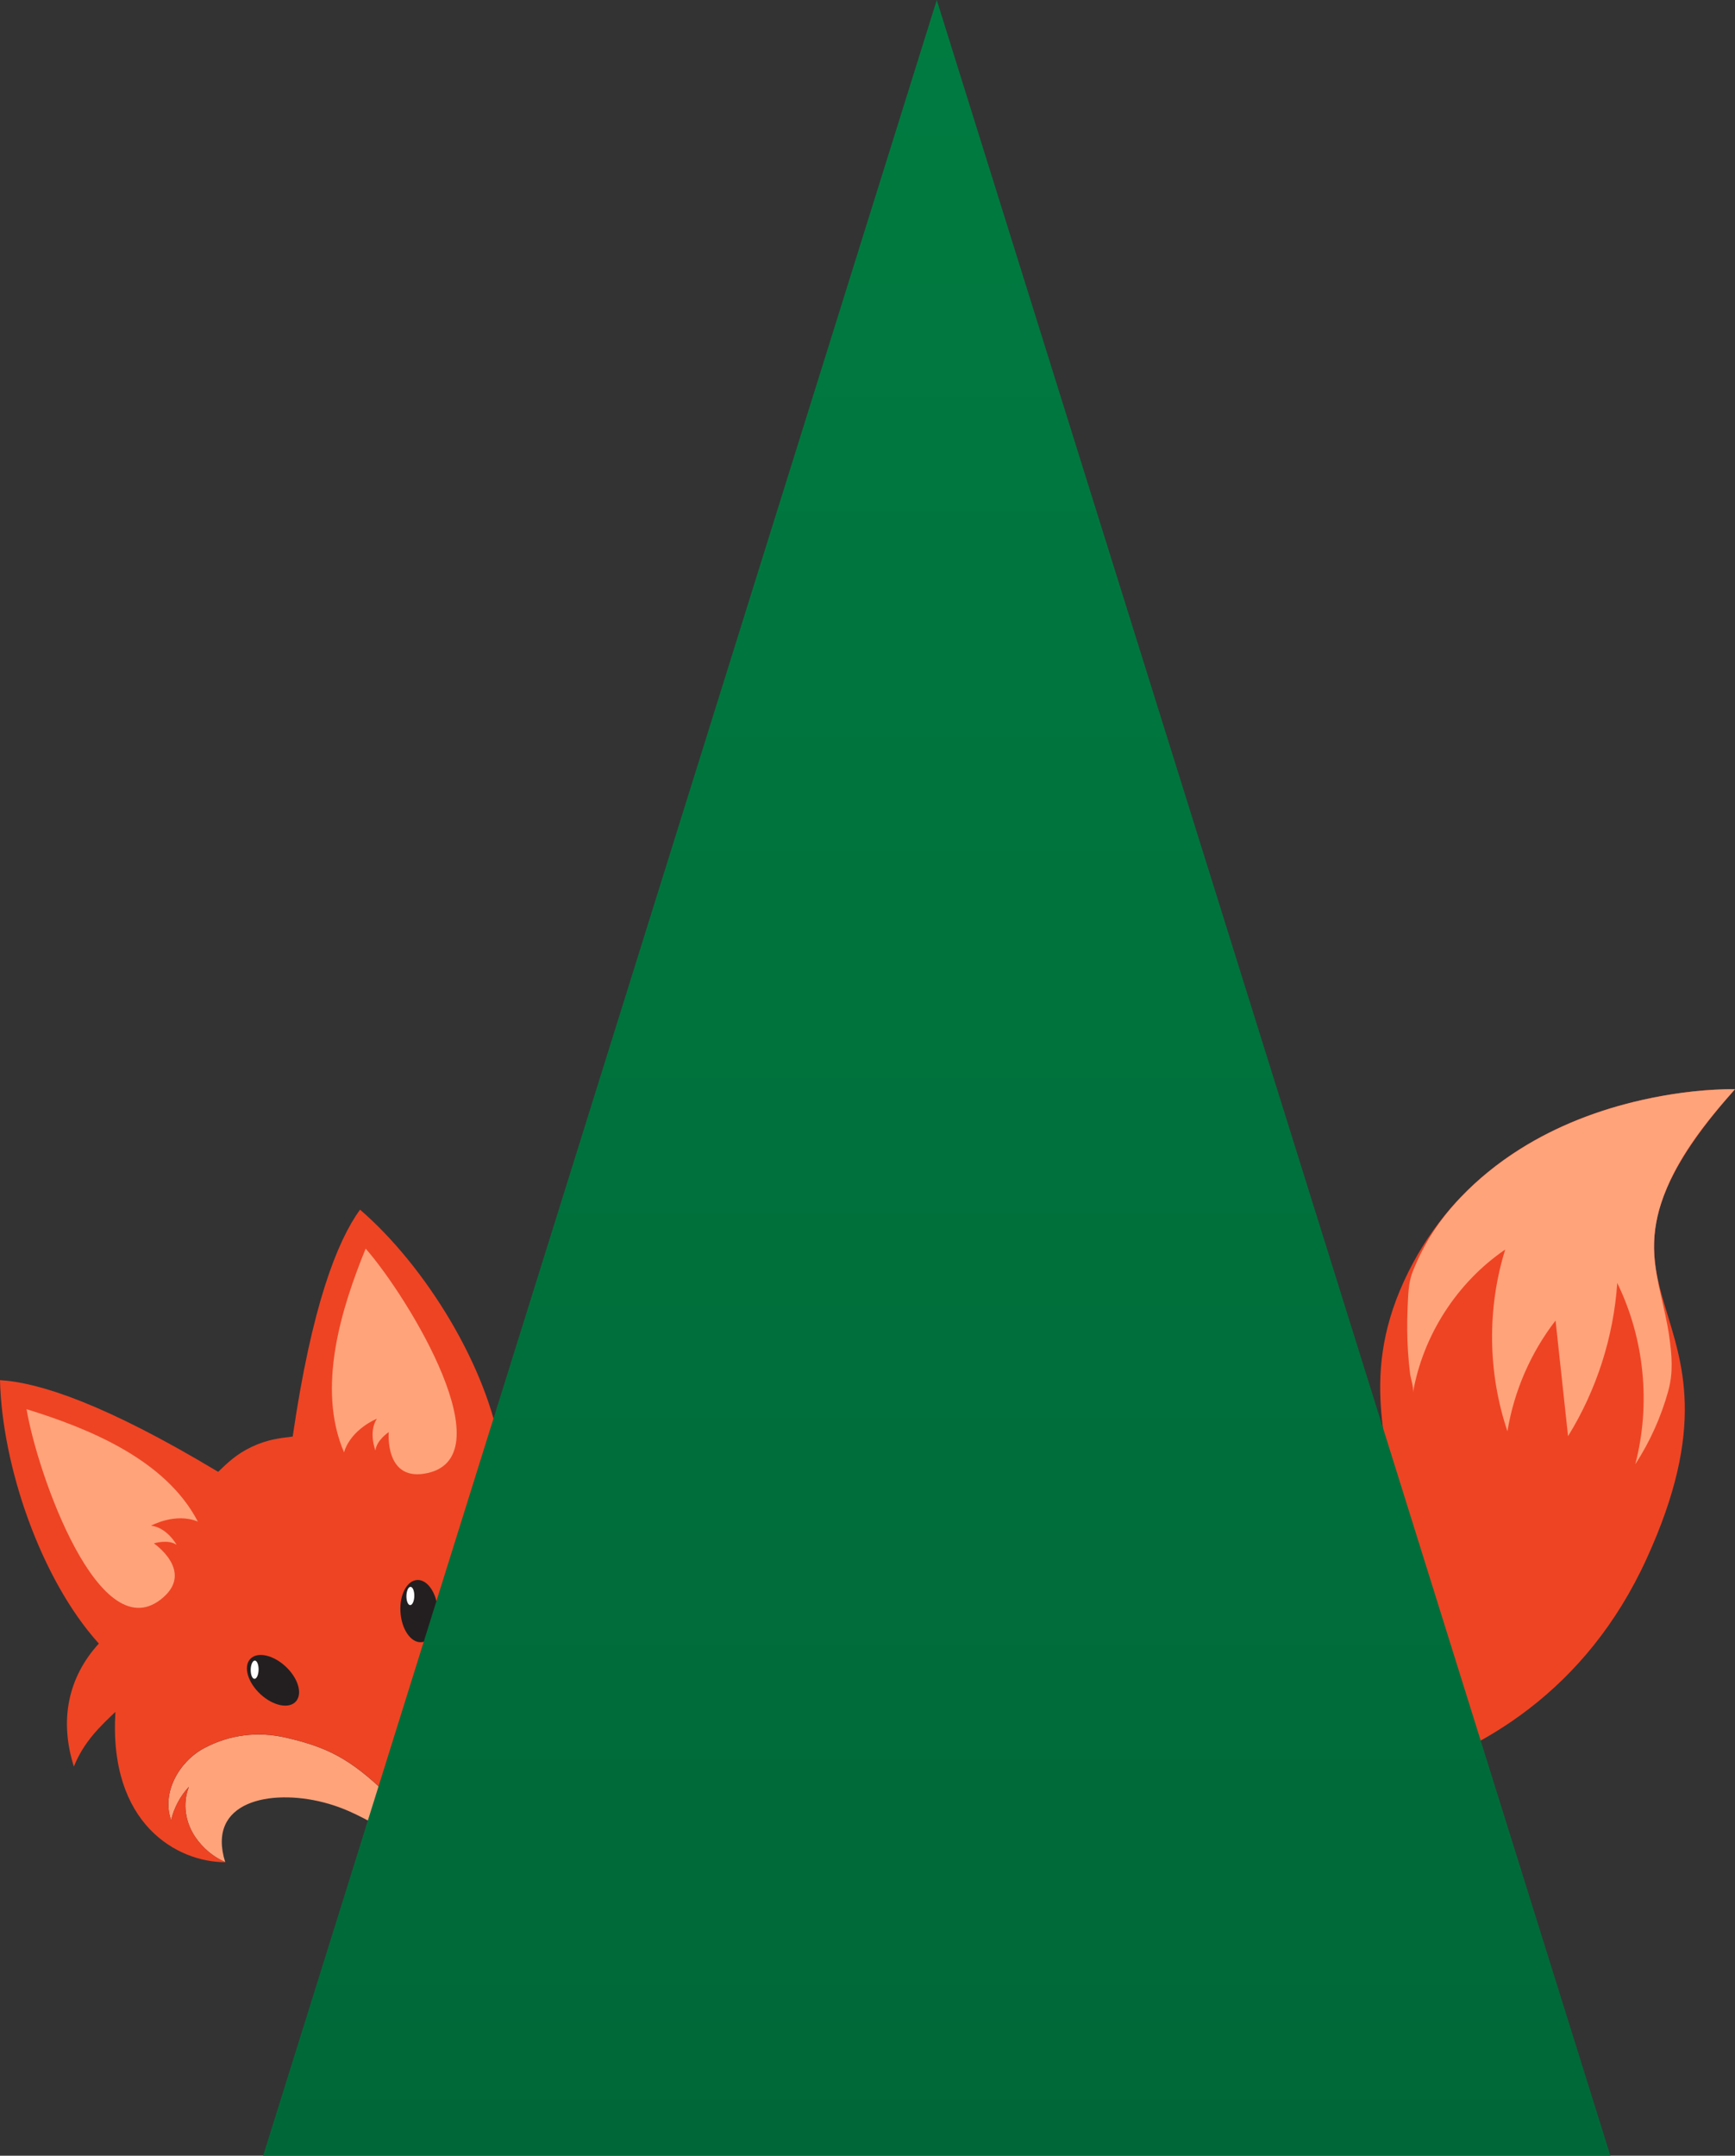 <?xml version="1.0" encoding="UTF-8"?>
<svg id="Layer_2" data-name="Layer 2" xmlns="http://www.w3.org/2000/svg" xmlns:xlink="http://www.w3.org/1999/xlink" viewBox="0 0 452.51 562.13">
  <rect x="0" y="0" width="452.51" height="562.13" fill="#333333" stroke="none"/>
  <defs>
    <style>
      .cls-1 {
        fill: #ee4423;
      }

      .cls-2 {
        fill: #ffa37b;
      }

      .cls-3 {
        fill: #fff;
      }

      .cls-4 {
        fill: #231f20;
      }

      .cls-5 {
        fill: #ee4423;
      }

      .cls-6 {
        fill: url(#linear-gradient);
      }
    </style>
    <linearGradient id="linear-gradient" x1="244.32" y1="562.13" x2="244.32" y2="0" gradientUnits="userSpaceOnUse">
      <stop offset="0" stop-color="#006838"/>
      <stop offset="1" stop-color="#007b40"/>
    </linearGradient>
  </defs>
  <g id="Layer_1-2" data-name="Layer 1">
    <g>
      <path class="cls-5" d="M452.51,284.01s-62.52-1.97-86.36,50.12c-23.84,52.09,34.9,73.12-46.58,134.7,0,0,78.09,7.07,109.85-62.3,31.75-69.38-26.81-66.34,23.09-122.52Z"/>
      <path class="cls-2" d="M435.13,362.62c-1.87,6.79-4.78,13.3-8.63,19.2,4.09-15.64,2.4-32.74-4.7-47.27-.96,14.09-5.4,27.93-12.83,39.94-1.09-10.05-2.18-20.1-3.26-30.15-6.48,8.39-10.84,18.41-12.55,28.88-5.14-15.22-5.34-32.05-.58-47.39-12.56,8.57-21.44,22.35-24.06,37.33.24-1.38-.58-3.6-.76-5.02-.23-1.88-.41-3.76-.53-5.64-.25-3.77-.28-7.56-.11-11.33.15-3.21.15-6.61,1.34-9.59,2.95-7.37,6.89-13.45,12.37-19.21,4.6-4.84,9.83-9.07,15.47-12.63,9.75-6.17,20.68-10.36,31.91-12.89,7.08-1.6,14.35-2.61,21.62-2.8.89-.02,1.78-.04,2.67-.02-7.76,8.74-15.59,18.49-19.26,29.76-1.43,4.38-2.07,8.96-1.77,13.56.47,7.1,2.87,13.98,3.87,21.02.69,4.91,1.12,9.41-.22,14.26Z"/>
    </g>
    <g>
      <path class="cls-2" d="M144.7,420.73c3.32-.21,6.69.47,9.68,1.93-3.88-6.44-13.08-8.13-20.01-5.23-6.94,2.9-12.33,8.07-15.64,14.82-4.65,9.48-6.48,16.1-5.22,30l-4.75,5.95-7.61-.1c-9.96-9.78-16.23-12.57-26.51-14.97-7.32-1.71-14.74-.82-21.37,2.71s-11.17,11.71-8.64,18.79c.76-3.24,2.38-6.27,4.64-8.71-1.76,4.55-.87,9.44,1.74,13.22,1.91,2.77,4.62,5.09,7.72,6.41-4.94-15.85,11.77-19.14,25.67-15.55,13.91,3.59,17.21,11.77,28.3,6.52,11.09-5.25,6.85-12.99,12.89-26.03,6.03-13.02,19.17-23.86,28.3-10,.95-3.23.87-6.81-.06-10.03-1.27-4.41-4.49-8.2-9.13-9.72Z"/>
      <path class="cls-1" d="M159.63,394.18c-6.91-10.62-17.04-15.92-28.93-15.28-3.38-22.35-19.8-48.83-36.8-63.47-5.99,8.26-12.59,25.1-17.56,59.17-3.42.41-6.62.76-10.64,2.66s-6.32,4.15-8.8,6.54c-29.5-17.74-46.71-23.31-56.9-23.91.55,22.43,10.63,51.92,25.78,68.69-8.03,8.79-10.35,19.98-6.51,32.06,2.6-6.49,6.95-10.57,10.83-14.25-1.81,29.39,16.24,39.19,28.65,39.2,0-.02-.01-.04-.02-.06-3.1-1.31-5.82-3.64-7.72-6.41-2.61-3.78-3.5-8.67-1.74-13.22-2.26,2.44-3.88,5.47-4.64,8.71-2.53-7.08,2-15.27,8.64-18.79s14.05-4.42,21.37-2.71c10.28,2.41,16.56,5.19,26.51,14.97l7.61.1,4.75-5.95c-1.26-13.9.57-20.52,5.22-30,3.31-6.75,8.7-11.92,15.64-14.82,6.93-2.9,16.14-1.22,20.01,5.23-2.99-1.46-6.36-2.14-9.68-1.93,4.63,1.52,7.86,5.31,9.13,9.72.93,3.23,1.01,6.8.06,10.03.01.02.03.04.04.05,7.85-9.6,11.71-29.78-12.17-47,5.3-.67,11.22-1.45,17.88.65Z"/>
      <path class="cls-2" d="M39.41,397.84c4.17.48,6.64,4.97,6.64,4.97-2.28-1.5-5.92-.36-5.92-.36,0,0,10.32,7.05,2.57,13.98-16.54,14.8-33-32.3-35.77-48.97,16.09,4.98,36.24,13.08,44.67,29.31-5.88-2.43-12.2,1.07-12.2,1.07Z"/>
      <path class="cls-2" d="M89.73,378.72c-7.21-16.82-.71-37.53,5.64-53.13,11.14,12.7,37.15,55.28,15.21,58.7-10.28,1.6-9.19-10.85-9.19-10.85,0,0-3.19,2.09-3.47,4.8,0,0-1.9-4.76.37-8.29,0,0-6.72,2.68-8.56,8.76Z"/>
      <path class="cls-4" d="M113.51,462.25s2.28,5.78-3.53,8.53c-5.81,2.75-8.83-2.67-8.83-2.67,4.11-1.87,4.83-5.77,4.83-5.77,0,0,3.48,1.91,7.53-.08Z"/>
      <path class="cls-4" d="M75,435.05c3.12,3.22,3.94,7.22,1.84,8.94-2.1,1.71-6.32.49-9.44-2.73-3.12-3.22-3.94-7.22-1.84-8.94s6.32-.49,9.44,2.73Z"/>
      <path class="cls-4" d="M104.51,421.08c.52,4.45,3.09,7.62,5.74,7.09,2.66-.54,4.39-4.58,3.87-9.03-.52-4.45-3.09-7.62-5.74-7.09-2.66.54-4.39,4.58-3.87,9.03Z"/>
      <ellipse class="cls-3" cx="66.41" cy="435.4" rx="2.38" ry="1.03" transform="translate(-370.25 492.9) rotate(-88.83)"/>
      <ellipse class="cls-3" cx="107.02" cy="416.17" rx="2.38" ry="1.03" transform="translate(-311.24 514.67) rotate(-88.83)"/>
    </g>
    <polygon class="cls-6" points="244.32 0 200.39 140.53 156.47 281.06 68.62 562.13 244.32 562.13 420.02 562.13 332.17 281.06 288.24 140.53 244.32 0"/>
  </g>
</svg>
